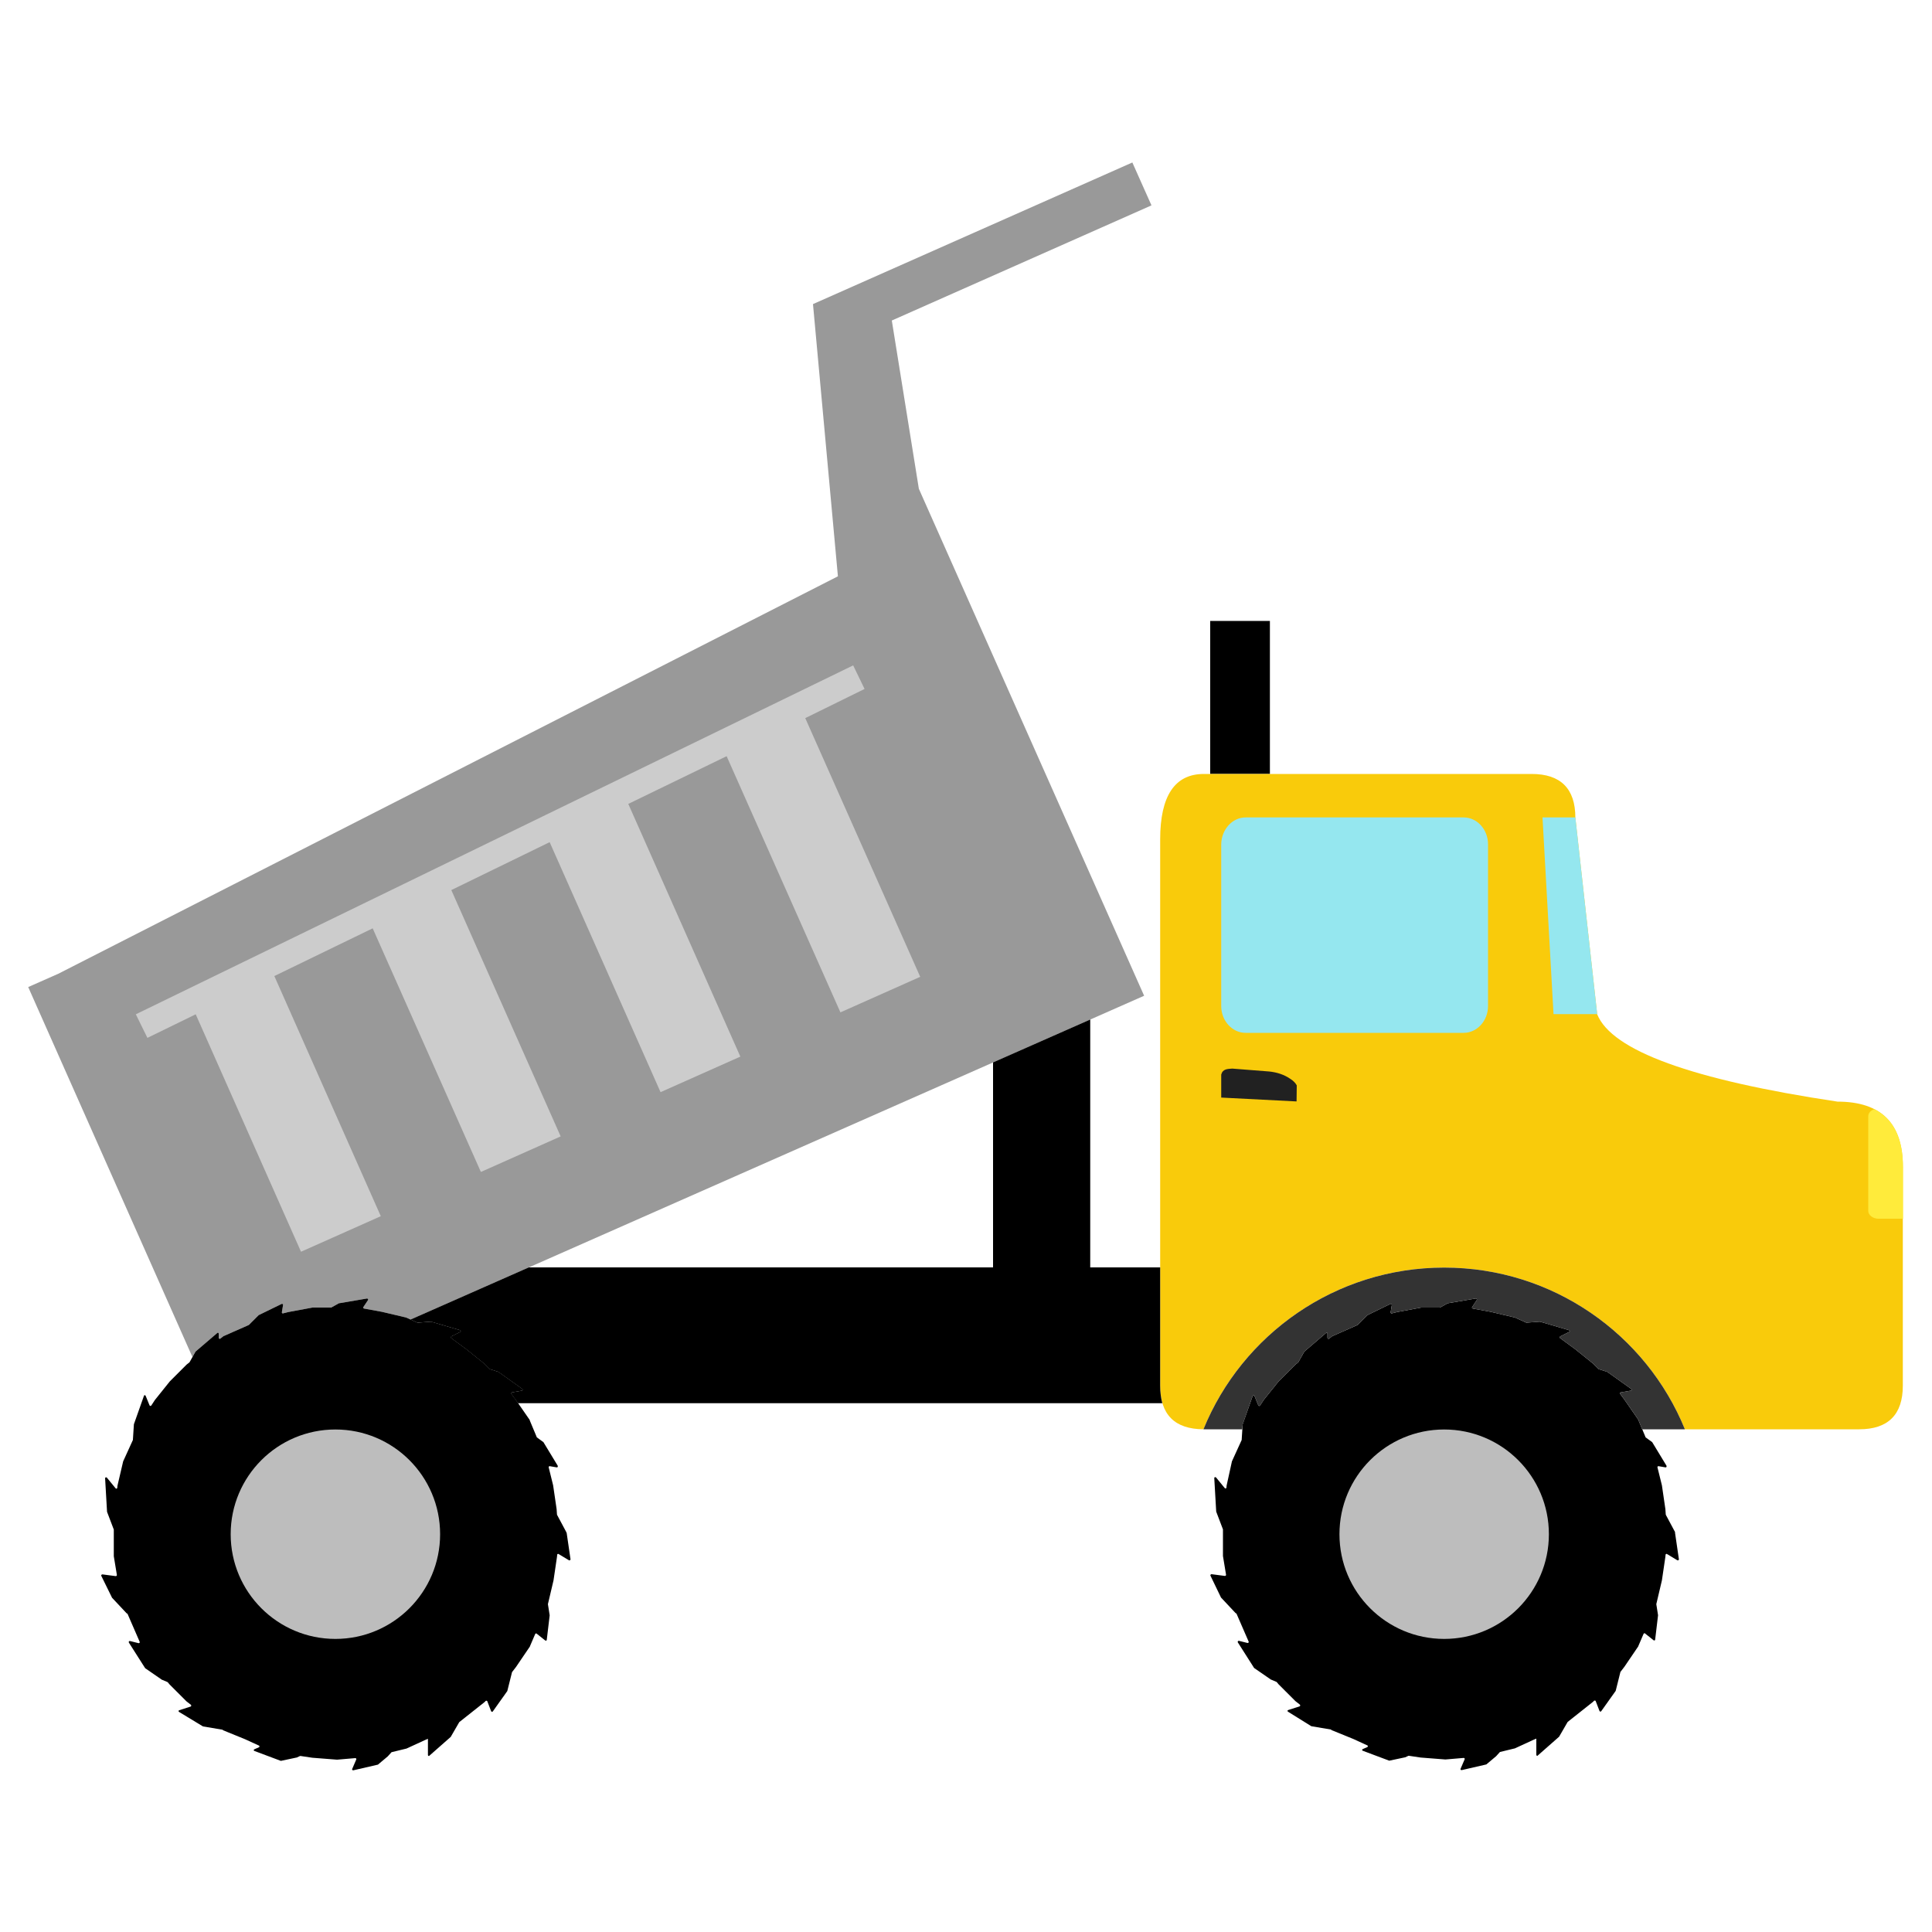 <?xml version="1.0" encoding="utf-8"?>
<!-- Generator: Adobe Illustrator 23.0.1, SVG Export Plug-In . SVG Version: 6.00 Build 0)  -->
<svg version="1.1" id="Layer_1" xmlns="http://www.w3.org/2000/svg" xmlns:xlink="http://www.w3.org/1999/xlink" x="0px" y="0px"
	 width="1000px" height="1000px" viewBox="0 0 1000 1000" style="enable-background:new 0 0 1000 1000;" xml:space="preserve">
<style type="text/css">
	.st0{fill:#999999;}
	.st1{fill:#F9CB0B;}
	.st2{fill:#CCCCCC;}
	.st3{fill:#95E7EF;}
	.st4{fill:#333333;}
	.st5{fill:#BDBDBD;}
	.st6{fill:#212121;}
	.st7{fill:#FFEB3B;}
</style>
<g>
	<path class="st0" d="M461.6,165.9L596,106.3l-9.9-22.2l-165.3,73.3l12.9,140.9L30.2,504l-15.6,6.9l85,191.5l1.6-2.8l0.1-0.1
		l11.1-9.5c0.3-0.4,0.8-0.2,0.8,0.3v2.1c0,0.5,0.5,0.7,0.8,0.5l1.8-1.4h0.1l12.9-5.7l0.1-0.1l4.9-4.9l0.1-0.1l11.9-5.8
		c0.4-0.1,0.8,0.1,0.7,0.6l-0.6,3.7c-0.1,0.4,0.3,0.7,0.6,0.6l2.8-0.7l12.4-2.3h0.1h9.6c0.1,0,0.1-0.1,0.2-0.1l3.6-2
		c0-0.1,0-0.1,0.1-0.1l14.7-2.5c0.4,0,0.7,0.5,0.5,0.8l-2.4,3.6c-0.3,0.3,0,0.7,0.3,0.8l9.3,1.7l12.3,2.9h0.1l2.5,1.1l379.6-167.6
		L475.6,253L461.6,165.9z"/>
	<rect x="626.4" y="321.4" width="30.9" height="79.2"/>
	<path class="st1" d="M951.1,570.2c-75.4-11.3-116.8-26.4-124.4-45.2l-11.3-101.8c0-15-7.6-22.6-22.6-22.6H623.1
		c-15,0-22.6,11.3-22.6,33.9v282.7c0,15,7.5,22.5,22.4,22.6c20-49.1,68.3-83.7,124.6-83.7s104.6,34.6,124.6,83.7h90.2
		c15,0,22.6-7.6,22.6-22.6V604.1C985,581.5,973.7,570.2,951.1,570.2z"/>
	<path d="M600.5,717.2V656h-36.2V527.7L514,549.9V656H273.7l-61.2,27l3.5,1.6c0.1,0,0.1,0,0.2,0l6.7-0.5c0.1,0,0.1,0,0.2,0l15,4.4
		c0.4,0.1,0.6,0.7,0.1,0.9l-4.6,2.3c-0.3,0.2-0.4,0.7-0.1,0.9l7.9,5.8l9.3,7.5l2.7,2.7c0.1,0,0.1,0.1,0.2,0.1l4.4,1.4
		c0,0.1,0.1,0.1,0.1,0.1l12.2,8.7c0.4,0.2,0.3,0.8-0.2,0.9l-5.2,0.9c-0.4,0-0.5,0.5-0.3,0.8l2.1,2.8l1.4,2h333.5
		C600.9,723.7,600.5,720.6,600.5,717.2z"/>
	<polygon class="st2" points="447.5,356.6 441.6,344.4 70.3,525 76.3,537.2 101.3,525 155.8,647.9 197.1,629.5 142,505.2 
		192.9,480.5 248.9,606.6 290.2,588.2 233.6,460.7 284.5,435.9 341.9,565.3 383.2,546.9 325.2,416.1 376.1,391.4 435,524 
		476.3,505.6 416.8,371.7 	"/>
	<path id="windshield_1_" class="st3" d="M798.4,423.1h17l11.3,101.8h-22.6L798.4,423.1z"/>
	<path id="window_1_" class="st3" d="M644.7,423.1h112.9c6.9,0,12.6,6.2,12.6,13.9v83.7c0,7.7-5.7,13.9-12.6,13.9H644.7
		c-6.9,0-12.6-6.2-12.6-13.9V437C632.2,429.4,637.8,423.1,644.7,423.1z"/>
	<path d="M866.9,792.8l-4.6-8.6c0-0.1,0-0.1-0.1-0.2l-0.2-2.9l0,0l-1.8-12.3l0,0l-2.3-9.3c-0.1-0.3,0.2-0.7,0.6-0.6l3.5,0.6
		c0.5,0.1,0.7-0.3,0.6-0.8l-7.4-12.2c0-0.1-0.1-0.1-0.1-0.1l-3.3-2.4c-0.1,0-0.1-0.1-0.1-0.2l-3.6-8.6V735l-7.4-10.7l-2.1-2.8
		c-0.2-0.3-0.1-0.8,0.3-0.8l5.2-0.9c0.5-0.1,0.6-0.7,0.2-0.9l-12.2-8.7c0,0-0.1,0-0.1-0.1l-4.4-1.4c-0.1,0-0.1-0.1-0.2-0.1l-2.7-2.7
		l0,0l-9.3-7.5l-7.9-5.8c-0.3-0.2-0.2-0.7,0.1-0.9l4.6-2.3c0.5-0.2,0.3-0.8-0.1-0.9l-15-4.4c-0.1,0-0.1,0-0.2,0l-6.7,0.5
		c-0.1,0-0.1,0-0.2,0l-6-2.7h-0.1l-12.3-2.9l-9.3-1.7c-0.3-0.1-0.6-0.5-0.3-0.8l2.4-3.6c0.2-0.3-0.1-0.8-0.5-0.8l-14.7,2.5
		c-0.1,0-0.1,0-0.1,0.1l-3.6,2c-0.1,0-0.1,0.1-0.2,0.1h-9.6h-0.1l-12.4,2.3l0,0l-2.8,0.7c-0.3,0.1-0.7-0.2-0.6-0.6l0.6-3.7
		c0.1-0.5-0.3-0.7-0.7-0.6l-11.9,5.8l-0.1,0.1l-4.9,4.9l-0.1,0.1l-12.9,5.7h-0.1l-1.8,1.4c-0.3,0.2-0.8,0-0.8-0.5v-2.1
		c0-0.5-0.5-0.7-0.8-0.3l-11.1,9.5l-0.1,0.1l-3.1,5.5l-0.1,0.1l-1.4,1.1l0,0l-8.7,8.7l0,0l-7.7,9.6l0,0l-1.9,2.9
		c-0.2,0.3-0.7,0.3-0.9-0.1l-2-4.9c-0.2-0.5-0.8-0.5-0.9,0l-5.2,14.7v0.1l-0.5,7.8c0,0.1,0,0.1,0,0.2l-5.1,11.2v0.1l-2.7,12.3l0,0
		l-0.1,1.1c-0.1,0.5-0.6,0.6-0.9,0.2l-4.5-5.5c-0.3-0.3-0.9-0.1-0.9,0.3l1,17.3v0.1l3.5,9.2c0,0.1,0,0.1,0,0.2v13.5c0,0,0,0,0,0.1
		l1.6,9.7c0,0.3-0.2,0.6-0.6,0.6l-6.9-0.9c-0.3,0-0.7,0.3-0.6,0.7l5.5,11.4c0,0,0,0.1,0.1,0.1l7.4,7.9l0.5,0.3l6.3,14.5
		c0.2,0.3-0.2,0.8-0.6,0.7l-4.4-1.1c-0.5-0.1-0.8,0.3-0.6,0.8l8.4,13.2c0,0.1,0.1,0.1,0.1,0.1l8.7,6c0,0,0,0,0.1,0l2.6,1.1
		c0.1,0,0.1,0.1,0.2,0.1l1,1.2l0,0l8.7,8.7l0,0l2.3,1.8c0.3,0.2,0.2,0.8-0.1,0.9l-5.9,1.9c-0.5,0.1-0.5,0.7-0.1,0.9l11.9,7.4
		c0,0,0.1,0,0.2,0.1l10.1,1.7l0.3,0.3l11.3,4.6l7.2,3.3c0.5,0.2,0.3,0.8,0,0.9l-2.3,1c-0.5,0.2-0.5,0.8,0,0.9l13.6,5.1
		c0.1,0,0.2,0,0.2,0l8-1.7h0.1l1.7-0.8c0.1,0,0.2,0,0.3,0l6,0.9l0,0l12.8,1c0,0,0,0,0.1,0l9.4-0.8c0.3,0,0.7,0.3,0.5,0.7l-2.1,4.9
		c-0.2,0.3,0.1,0.8,0.6,0.7l12.6-2.9c0.1,0,0.1,0,0.2-0.1l5-4.2l0,0l1.9-2.1c0.1-0.1,0.1-0.1,0.2-0.1l7.4-1.8h0.1l10-4.6l0,0
		l1.2-0.5v8.4c0,0.5,0.6,0.7,0.8,0.3l10.9-9.6l0.1-0.1l4.4-7.6l0.1-0.1l13-10.3l0,0l0.6-0.6c0.2-0.2,0.7-0.1,0.8,0.1l2,5.2
		c0.1,0.3,0.7,0.5,0.9,0.1l7.4-10.4c0,0,0.1-0.1,0.1-0.2l2.4-9.6c0-0.1,0-0.1,0.1-0.2l2-2.6l0,0l7.2-10.6c0,0,0,0,0-0.1l2.7-6.3
		c0.1-0.3,0.6-0.5,0.8-0.2l4.4,3.5c0.3,0.2,0.8,0.1,0.8-0.3l1.5-12.6V836l-0.9-5.7l0,0l2.9-12.3l0,0l1.8-12.2l0.1-1.1
		c0-0.3,0.5-0.6,0.8-0.3l5.3,3.2c0.3,0.2,0.8-0.1,0.8-0.5l-2-13.7C867,792.9,867,792.9,866.9,792.8z"/>
	<path class="st4" d="M643.2,737.3L643.2,737.3l5.2-14.8c0.1-0.5,0.7-0.5,0.9,0l2,4.9c0.2,0.4,0.7,0.4,0.9,0.1l1.9-2.9l7.7-9.6
		l8.7-8.7l1.4-1.1l0.1-0.1l3.1-5.5l0.1-0.1l11.1-9.5c0.3-0.4,0.8-0.2,0.8,0.3v2.1c0,0.5,0.5,0.7,0.8,0.5l1.8-1.4h0.1l12.9-5.7
		l0.1-0.1l4.9-4.9l0.1-0.1l11.9-5.8c0.4-0.1,0.8,0.1,0.7,0.6l-0.6,3.7c-0.1,0.4,0.3,0.7,0.6,0.6l2.8-0.7l12.4-2.3h0.1h9.6
		c0.1,0,0.1-0.1,0.2-0.1l3.6-2c0-0.1,0-0.1,0.1-0.1l14.7-2.5c0.4,0,0.7,0.5,0.5,0.8l-2.4,3.6c-0.3,0.3,0,0.7,0.3,0.8l9.3,1.7
		l12.3,2.9h0.1l6,2.7c0.1,0,0.1,0,0.2,0l6.7-0.5c0.1,0,0.1,0,0.2,0l15,4.4c0.4,0.1,0.6,0.7,0.1,0.9l-4.6,2.3
		c-0.3,0.2-0.4,0.7-0.1,0.9l7.9,5.8l9.3,7.5l2.7,2.7c0.1,0,0.1,0.1,0.2,0.1l4.4,1.4c0,0.1,0.1,0.1,0.1,0.1l12.2,8.7
		c0.4,0.2,0.3,0.8-0.2,0.9l-5.2,0.9c-0.4,0-0.5,0.5-0.3,0.8l2.1,2.8l7.4,10.7v0.2l1.9,4.6h22.1c-20-49.1-68.3-83.7-124.6-83.7
		s-104.6,34.6-124.6,83.7H643L643.2,737.3z"/>
	<circle class="st5" cx="747.5" cy="794.1" r="54.2"/>
	<path d="M293,792.8l-4.6-8.6c0-0.1,0-0.1-0.1-0.2l-0.2-2.9l0,0l-1.8-12.3l0,0l-2.3-9.3c-0.1-0.3,0.2-0.7,0.6-0.6l3.5,0.6
		c0.5,0.1,0.7-0.3,0.6-0.8l-7.4-12.2c0-0.1-0.1-0.1-0.1-0.1l-3.3-2.4c-0.1,0-0.1-0.1-0.1-0.2l-3.6-8.6V735l-7.4-10.7l-2.1-2.8
		c-0.2-0.3-0.1-0.8,0.3-0.8l5.2-0.9c0.5-0.1,0.6-0.7,0.2-0.9l-12.2-8.7c0,0-0.1,0-0.1-0.1l-4.4-1.4c-0.1,0-0.1-0.1-0.2-0.1l-2.7-2.7
		l0,0l-9.3-7.5l-7.9-5.8c-0.3-0.2-0.2-0.7,0.1-0.9l4.6-2.3c0.5-0.2,0.3-0.8-0.1-0.9l-15-4.4c-0.1,0-0.1,0-0.2,0l-6.7,0.5
		c-0.1,0-0.1,0-0.2,0l-6-2.7H210l-12.3-2.9l-9.3-1.7c-0.3-0.1-0.6-0.5-0.3-0.8l2.4-3.6c0.2-0.3-0.1-0.8-0.5-0.8l-14.7,2.5
		c-0.1,0-0.1,0-0.1,0.1l-3.6,2c-0.1,0-0.1,0.1-0.2,0.1h-9.6h-0.1l-12.4,2.3l0,0l-2.8,0.7c-0.3,0.1-0.7-0.2-0.6-0.6l0.6-3.7
		c0.1-0.5-0.3-0.7-0.7-0.6l-11.9,5.8l-0.1,0.1l-4.9,4.9l-0.1,0.1l-12.9,5.7h-0.1l-1.8,1.4c-0.3,0.2-0.8,0-0.8-0.5v-2.1
		c0-0.5-0.5-0.7-0.8-0.3l-11.1,9.5l-0.1,0.1l-3.1,5.5l-0.1,0.1l-1.4,1.1l0,0l-8.7,8.7l0,0l-7.7,9.6l0,0l-1.9,2.9
		c-0.2,0.3-0.7,0.3-0.9-0.1l-2-4.9c-0.2-0.5-0.8-0.5-0.9,0l-5.2,14.7v0.1l-0.5,7.8c0,0.1,0,0.1,0,0.2l-5.1,11.2v0.1L60.8,769l0,0
		l-0.1,1.1c-0.1,0.5-0.6,0.6-0.9,0.2l-4.5-5.5c-0.3-0.3-0.9-0.1-0.9,0.3l1,17.3v0.1l3.5,9.2c0,0.1,0,0.1,0,0.2v13.5c0,0,0,0,0,0.1
		l1.6,9.7c0,0.3-0.2,0.6-0.6,0.6l-6.9-0.9c-0.3,0-0.7,0.3-0.6,0.7L58,827c0,0,0,0.1,0.1,0.1l7.4,7.9l0.5,0.3l6.3,14.5
		c0.2,0.3-0.2,0.8-0.6,0.7l-4.4-1.1c-0.5-0.1-0.8,0.3-0.6,0.8l8.4,13.2c0,0.1,0.1,0.1,0.1,0.1l8.7,6c0,0,0,0,0.1,0l2.6,1.1
		c0.1,0,0.1,0.1,0.2,0.1l1,1.2l0,0l8.7,8.7l0,0l2.3,1.8c0.3,0.2,0.2,0.8-0.1,0.9l-5.9,1.9c-0.5,0.1-0.5,0.7-0.1,0.9l12.2,7.4
		c0,0,0.1,0,0.2,0.1l10.1,1.7l0.3,0.3l11.3,4.6l7.2,3.3c0.5,0.2,0.3,0.8,0,0.9l-2.3,1c-0.5,0.2-0.5,0.8,0,0.9l13.6,5.1
		c0.1,0,0.2,0,0.2,0l8-1.7h0.1l1.7-0.8c0.1,0,0.2,0,0.3,0l6,0.9l0,0l12.8,1c0,0,0,0,0.1,0l9.4-0.8c0.3,0,0.7,0.3,0.5,0.7l-2.1,4.9
		c-0.2,0.3,0.1,0.8,0.6,0.7l12.6-2.9c0.1,0,0.1,0,0.2-0.1l5-4.2l0,0l1.9-2.1c0.1-0.1,0.1-0.1,0.2-0.1l7.4-1.8h0.1l10-4.6l0,0
		l1.2-0.5v8.4c0,0.5,0.6,0.7,0.8,0.3l10.9-9.6l0.1-0.1l4.4-7.6l0.1-0.1l13-10.3l0,0l0.6-0.6c0.2-0.2,0.7-0.1,0.8,0.1l2,5.2
		c0.1,0.3,0.7,0.5,0.9,0.1l7.4-10.4c0,0,0.1-0.1,0.1-0.2l2.4-9.6c0-0.1,0-0.1,0.1-0.2l2-2.6l0,0l7.2-10.6c0,0,0,0,0-0.1l2.7-6.3
		c0.1-0.3,0.6-0.5,0.8-0.2l4.4,3.5c0.3,0.2,0.8,0.1,0.8-0.3l1.5-12.6V836l-0.9-5.7l0,0l2.9-12.3l0,0l1.8-12.2l0.1-1.1
		c0-0.3,0.5-0.6,0.8-0.3l5.3,3.2c0.3,0.2,0.8-0.1,0.8-0.5l-2-13.7C293,792.9,293,792.9,293,792.8z"/>
	<circle class="st5" cx="173.6" cy="794.1" r="54.2"/>
	<path class="st6" d="M671.1,570.1l-39-2v-11.9c0.8-3,3.3-2.9,5.7-3.1l19.1,1.5c4,0.4,7.8,1.6,11.1,3.9c1.4,0.9,2.6,2.1,3.2,3.3
		L671.1,570.1z"/>
	<path class="st7" d="M970.2,574.1c-1.9,0.6-3.2,2-3.2,3.7v49c0,2.1,2.4,4,5.2,4H985v-26.6C985,589.2,980.1,579.2,970.2,574.1z"/>
</g>
</svg>
